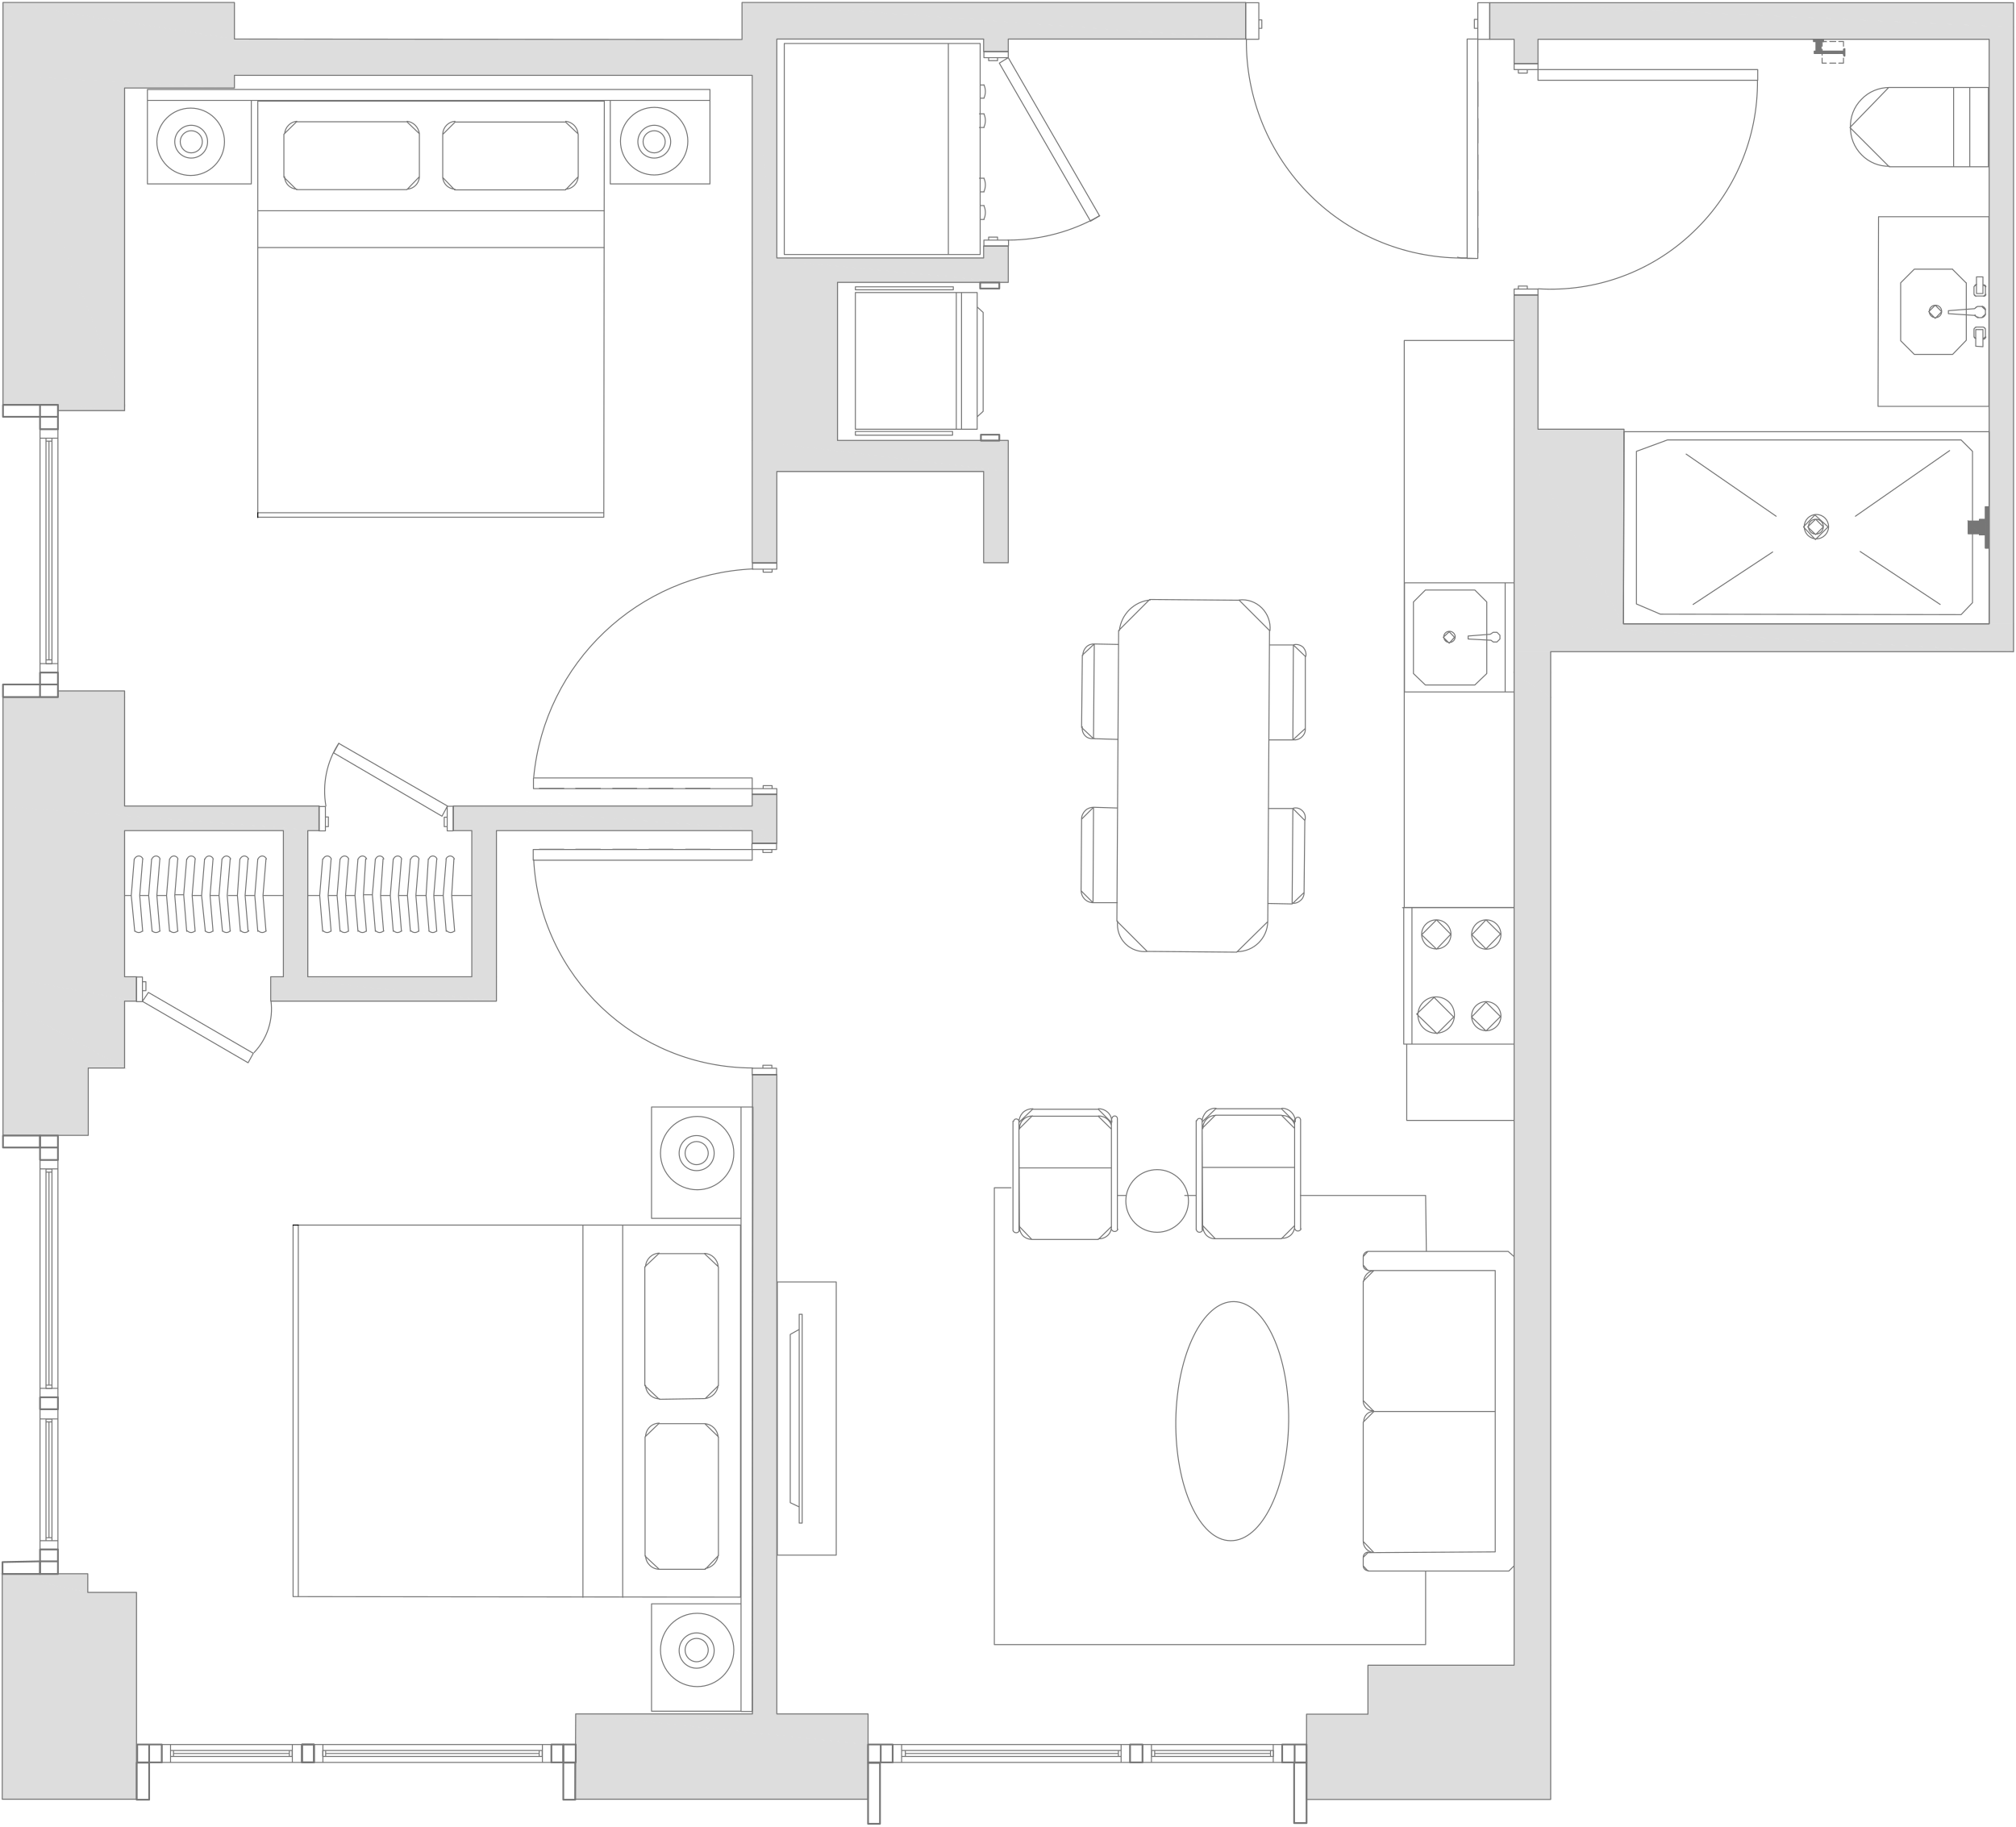 <svg width="811" height="735" viewBox="0 0 811 735" fill="none" xmlns="http://www.w3.org/2000/svg">
<path d="M594.503 33V42.9M594.503 47.7V57.5M594.503 62.3V72.2M594.503 77V86.8M594.503 91.8V101.7M525.603 710.1L526.303 709.1M525.603 717L526.803 715.8M526.803 712.2L528.503 710.6M6.303 633.5L6.503 633.3M218.203 709.1H221.803V701.9H218.203M218.203 709.1V701.9M218.203 709.1H129.903M218.203 701.9H129.903M129.903 709.1H126.303V701.9H129.903M129.903 709.1V701.9M68.603 709.1H65.003V701.9H68.603M68.603 709.1V701.9M68.603 709.1H117.603M68.603 701.9H117.603M117.603 709.1H121.403V701.9H117.603M117.603 709.1V701.9M216.903 704.3V706.7M131.003 704.3V706.7M216.903 705.5H131.003M69.803 704.3V706.7M116.403 704.3V706.7M69.803 705.5H116.403M218.103 704.3V706.7H129.803V704.3H218.103ZM68.603 704.3V706.7H117.503V704.3H68.603Z" stroke="#767676" stroke-width="0.4" stroke-linecap="round" stroke-linejoin="round"/>
<path d="M126.304 709.1H121.504V701.9H126.304V709.1ZM221.804 709.1H226.604V701.9H221.804V709.1Z" stroke="#767676" stroke-width="0.7" stroke-linecap="round" stroke-linejoin="round"/>
<path d="M599.303 1.1L810.003 11H599.303V1.1ZM810.003 1.1H599.303L810.003 10.9V1.1Z" fill="#DDDDDD"/>
<path d="M599.303 1.1L810.003 11H599.303V1.1ZM599.303 1.1H810.003V10.9L599.303 1.1Z" stroke="#DDDDDD" stroke-width="0.4" stroke-miterlimit="10" stroke-linecap="round"/>
<path d="M599.303 11L810.003 15.8H599.303V11ZM810.003 11H599.303L810.003 15.8V11Z" fill="#DDDDDD"/>
<path d="M599.303 11L810.003 15.8M599.303 11V15.8H810.003M599.303 11H810.003V15.8" stroke="#DDDDDD" stroke-width="0.4" stroke-miterlimit="10" stroke-linecap="round"/>
<path d="M298.604 1.1L501.104 15.8H298.604V1.1ZM501.104 1.1H298.604L501.104 15.7V1.1Z" fill="#DDDDDD"/>
<path d="M298.604 1.1L501.104 15.8H298.604V1.1ZM298.604 1.1H501.104V15.7L298.604 1.1Z" stroke="#DDDDDD" stroke-width="0.4" stroke-miterlimit="10" stroke-linecap="round"/>
<path d="M1.203 1.1L94.303 15.8H1.203V1.1ZM94.303 1.1H1.203L94.303 15.7V1.1Z" fill="#DDDDDD"/>
<path d="M1.203 1.1L94.303 15.8H1.203V1.1ZM1.203 1.1H94.303V15.7L1.203 1.1Z" stroke="#DDDDDD" stroke-width="0.4" stroke-miterlimit="10" stroke-linecap="round"/>
<path d="M298.604 15.801L312.503 16.001H298.604V15.801ZM312.503 15.801H298.604L312.503 16.001V15.801Z" fill="#DDDDDD"/>
<path d="M298.604 15.801L312.503 16.001M298.604 15.801V16.001H312.503M298.604 15.801H312.503V16.001" stroke="#DDDDDD" stroke-width="0.4" stroke-miterlimit="10" stroke-linecap="round"/>
<path d="M1.203 15.801L298.603 16.001H1.203V15.801ZM94.303 15.801H1.203L298.603 16.001L94.303 15.801Z" fill="#DDDDDD"/>
<path d="M1.203 15.801L298.603 16.001M1.203 15.801V16.001H298.603M1.203 15.801H94.303L298.603 16.001" stroke="#DDDDDD" stroke-width="0.4" stroke-miterlimit="10" stroke-linecap="round"/>
<path d="M395.803 15.801L405.603 20.801H395.803V15.801ZM405.603 15.801H395.803L405.603 20.801V15.801Z" fill="#DDDDDD"/>
<path d="M395.803 15.801L405.603 20.801M395.803 15.801V20.801H405.603M395.803 15.801H405.603V20.801" stroke="#DDDDDD" stroke-width="0.4" stroke-miterlimit="10" stroke-linecap="round"/>
<path d="M609.104 15.801L618.703 25.601H609.104V15.801ZM618.703 15.801H609.104L618.703 25.601V15.801Z" fill="#DDDDDD"/>
<path d="M609.104 15.801L618.703 25.601M609.104 15.801V25.601H618.703M609.104 15.801H618.703V25.601" stroke="#DDDDDD" stroke-width="0.4" stroke-miterlimit="10" stroke-linecap="round"/>
<path d="M1.203 16L312.503 30.4H1.203V16ZM312.503 16H1.203L312.503 30.4V16Z" fill="#DDDDDD"/>
<path d="M1.203 16L312.503 30.4M1.203 16V30.4H312.503M1.203 16H312.503V30.4" stroke="#DDDDDD" stroke-width="0.4" stroke-miterlimit="10" stroke-linecap="round"/>
<path d="M1.203 30.4L94.303 35.4H1.203V30.4ZM94.303 30.4H1.203L94.303 35.5V30.4Z" fill="#DDDDDD"/>
<path d="M1.203 30.4L94.303 35.4H1.203V30.4ZM1.203 30.4H94.303V35.5L1.203 30.4Z" stroke="#DDDDDD" stroke-width="0.4" stroke-miterlimit="10" stroke-linecap="round"/>
<path d="M395.803 99L405.603 103.8H395.803V99ZM405.603 99H395.803L405.603 103.8V99Z" fill="#DDDDDD"/>
<path d="M395.803 99L405.603 103.8M395.803 99V103.8H405.603M395.803 99H405.603V103.8" stroke="#DDDDDD" stroke-width="0.4" stroke-miterlimit="10" stroke-linecap="round"/>
<path d="M302.703 30.4L312.503 103.8H302.703V30.4ZM312.503 30.4H302.703L312.503 103.9V30.4Z" fill="#DDDDDD"/>
<path d="M302.703 30.4L312.503 103.8H302.703V30.4ZM302.703 30.4H312.503V103.9L302.703 30.4Z" stroke="#DDDDDD" stroke-width="0.4" stroke-miterlimit="10" stroke-linecap="round"/>
<path d="M302.703 103.801L405.603 113.701H302.703V103.801ZM405.603 103.801H302.703L405.603 113.601V103.801Z" fill="#DDDDDD"/>
<path d="M302.703 103.801L405.603 113.701H302.703V103.801ZM302.703 103.801H405.603V113.601L302.703 103.801Z" stroke="#DDDDDD" stroke-width="0.4" stroke-miterlimit="10" stroke-linecap="round"/>
<path d="M1.203 35.4L50.203 162.9H1.203V35.4ZM50.203 35.4H1.203L50.203 162.8V35.4Z" fill="#DDDDDD"/>
<path d="M1.203 35.4L50.203 162.9H1.203V35.4ZM1.203 35.4H50.203V162.8L1.203 35.4Z" stroke="#DDDDDD" stroke-width="0.4" stroke-miterlimit="10" stroke-linecap="round"/>
<path d="M50.203 165.3H23.303V162.9L50.203 165.3Z" fill="#DDDDDD" stroke="#DDDDDD" stroke-width="0.4" stroke-miterlimit="10" stroke-linecap="round"/>
<path d="M23.303 162.9H50.203V165.3L23.303 162.9Z" fill="#DDDDDD" stroke="#DDDDDD" stroke-width="0.4" stroke-miterlimit="10" stroke-linecap="round"/>
<path d="M609.104 118.699L618.703 172.699H609.104V118.699ZM618.703 118.699H609.104L618.703 172.699V118.699Z" fill="#DDDDDD"/>
<path d="M609.104 118.699L618.703 172.699M609.104 118.699V172.699H618.703M609.104 118.699H618.703V172.699" stroke="#DDDDDD" stroke-width="0.4" stroke-miterlimit="10" stroke-linecap="round"/>
<path d="M302.703 113.699L337.003 177.299H302.703V113.699ZM337.003 113.699H302.703L337.003 177.299V113.699Z" fill="#DDDDDD"/>
<path d="M302.703 113.699L337.003 177.299M302.703 113.699V177.299H337.003M302.703 113.699H337.003V177.299" stroke="#DDDDDD" stroke-width="0.4" stroke-miterlimit="10" stroke-linecap="round"/>
<path d="M302.703 177.301L405.603 189.801H302.703V177.301ZM405.603 177.301H302.703L405.603 189.701V177.301Z" fill="#DDDDDD"/>
<path d="M302.703 177.301L405.603 189.801H302.703V177.301ZM302.703 177.301H405.603V189.701L302.703 177.301Z" stroke="#DDDDDD" stroke-width="0.4" stroke-miterlimit="10" stroke-linecap="round"/>
<path d="M395.803 189.801L405.603 226.501H395.803V189.801ZM405.603 189.801H395.803L405.603 226.501V189.801Z" fill="#DDDDDD"/>
<path d="M395.803 189.801L405.603 226.501M395.803 189.801V226.501H405.603M395.803 189.801H405.603V226.501" stroke="#DDDDDD" stroke-width="0.4" stroke-miterlimit="10" stroke-linecap="round"/>
<path d="M302.703 189.801L312.503 226.501H302.703V189.801ZM312.503 189.801H302.703L312.503 226.501V189.801Z" fill="#DDDDDD"/>
<path d="M302.703 189.801L312.503 226.501M302.703 189.801V226.501H312.503M302.703 189.801H312.503V226.501" stroke="#DDDDDD" stroke-width="0.4" stroke-miterlimit="10" stroke-linecap="round"/>
<path d="M800.203 15.801L810.003 251.001H800.203V15.801ZM810.003 15.801H800.203L810.003 251.001V15.801Z" fill="#DDDDDD"/>
<path d="M800.203 15.801L810.003 251.001M800.203 15.801V251.001H810.003M800.203 15.801H810.003V251.001" stroke="#DDDDDD" stroke-width="0.4" stroke-miterlimit="10" stroke-linecap="round"/>
<path d="M653.303 172.699H609.104L653.104 250.999L653.303 172.699ZM609.104 172.699L653.004 250.899H609.104V172.699Z" fill="#DDDDDD"/>
<path d="M609.104 172.699H653.303L653.104 250.999L609.104 172.699ZM609.104 172.699L653.004 250.899H609.104V172.699Z" stroke="#DDDDDD" stroke-width="0.4" stroke-miterlimit="10" stroke-linecap="round"/>
<path d="M609.104 251L810.004 262.2H609.104V251ZM810.004 251H609.104L810.004 262.3V251Z" fill="#DDDDDD"/>
<path d="M609.104 251L810.004 262.2H609.104V251ZM609.104 251H810.004V262.3L609.104 251Z" stroke="#DDDDDD" stroke-width="0.4" stroke-miterlimit="10" stroke-linecap="round"/>
<path d="M609.104 262.199L623.803 270.599H609.104V262.199ZM623.803 262.199H609.104L623.803 270.599V262.199Z" fill="#DDDDDD"/>
<path d="M609.104 262.199L623.803 270.599M609.104 262.199V270.599H623.803M609.104 262.199H623.803V270.599" stroke="#DDDDDD" stroke-width="0.4" stroke-miterlimit="10" stroke-linecap="round"/>
<path d="M609.104 270.6L623.803 280.5H609.104V270.6ZM623.803 270.6H609.104L623.803 280.4V270.6Z" fill="#DDDDDD"/>
<path d="M609.104 270.6L623.803 280.5H609.104V270.6ZM609.104 270.6H623.803V280.4L609.104 270.6Z" stroke="#DDDDDD" stroke-width="0.4" stroke-miterlimit="10" stroke-linecap="round"/>
<path d="M23.303 278.1L50.203 280.5H23.303V278.1ZM50.203 278.1H23.303L50.203 280.5V278.1Z" fill="#DDDDDD"/>
<path d="M23.303 278.1L50.203 280.5M23.303 278.1V280.5H50.203M23.303 278.1H50.203V280.5" stroke="#DDDDDD" stroke-width="0.4" stroke-miterlimit="10" stroke-linecap="round"/>
<path d="M302.703 319.6L312.503 324.4H302.703V319.6ZM312.503 319.6H302.703L312.503 324.4V319.6Z" fill="#DDDDDD"/>
<path d="M302.703 319.6L312.503 324.4M302.703 319.6V324.4H312.503M302.703 319.6H312.503V324.4" stroke="#DDDDDD" stroke-width="0.4" stroke-miterlimit="10" stroke-linecap="round"/>
<path d="M1.203 280.5L50.203 324.4H1.203V280.5ZM50.203 280.5H1.203L50.203 324.4V280.5Z" fill="#DDDDDD"/>
<path d="M1.203 280.5L50.203 324.4M1.203 280.5V324.4H50.203M1.203 280.5H50.203V324.4" stroke="#DDDDDD" stroke-width="0.4" stroke-miterlimit="10" stroke-linecap="round"/>
<path d="M182.402 324.4L312.502 334.2H182.402V324.4ZM312.502 324.4H182.402L312.502 334.3V324.4Z" fill="#DDDDDD"/>
<path d="M182.402 324.4L312.502 334.2H182.402V324.4ZM182.402 324.4H312.502V334.3L182.402 324.4Z" stroke="#DDDDDD" stroke-width="0.4" stroke-miterlimit="10" stroke-linecap="round"/>
<path d="M1.203 324.4L128.403 334.2H1.203V324.4ZM128.403 324.4H1.203L128.403 334.3V324.4Z" fill="#DDDDDD"/>
<path d="M1.203 324.4L128.403 334.2H1.203V324.4ZM1.203 324.4H128.403V334.3L1.203 324.4Z" stroke="#DDDDDD" stroke-width="0.4" stroke-miterlimit="10" stroke-linecap="round"/>
<path d="M302.703 334.199L312.503 339.299H302.703V334.199ZM312.503 334.199H302.703L312.503 339.199V334.199Z" fill="#DDDDDD"/>
<path d="M302.703 334.199L312.503 339.299H302.703V334.199ZM302.703 334.199H312.503V339.199L302.703 334.199Z" stroke="#DDDDDD" stroke-width="0.4" stroke-miterlimit="10" stroke-linecap="round"/>
<path d="M189.902 334.199L199.702 392.999H189.902V334.199ZM199.702 334.199H189.902L199.702 392.999V334.199Z" fill="#DDDDDD"/>
<path d="M189.902 334.199L199.702 392.999M189.902 334.199V392.999H199.702M189.902 334.199H199.702V392.999" stroke="#DDDDDD" stroke-width="0.4" stroke-miterlimit="10" stroke-linecap="round"/>
<path d="M114.004 334.199L123.904 392.999H114.004V334.199ZM123.904 334.199H114.004L123.904 392.999V334.199Z" fill="#DDDDDD"/>
<path d="M114.004 334.199L123.904 392.999M114.004 334.199V392.999H123.904M114.004 334.199H123.904V392.999" stroke="#DDDDDD" stroke-width="0.4" stroke-miterlimit="10" stroke-linecap="round"/>
<path d="M1.203 334.199L50.203 392.999H1.203V334.199ZM50.203 334.199H1.203L50.203 392.999V334.199Z" fill="#DDDDDD"/>
<path d="M1.203 334.199L50.203 392.999M1.203 334.199V392.999H50.203M1.203 334.199H50.203V392.999" stroke="#DDDDDD" stroke-width="0.4" stroke-miterlimit="10" stroke-linecap="round"/>
<path d="M109.004 393L199.704 402.9H109.004V393ZM199.704 393H109.004L199.704 402.8V393Z" fill="#DDDDDD"/>
<path d="M109.004 393L199.704 402.9H109.004V393ZM109.004 393H199.704V402.8L109.004 393Z" stroke="#DDDDDD" stroke-width="0.4" stroke-miterlimit="10" stroke-linecap="round"/>
<path d="M1.203 393L55.003 402.9H1.203V393ZM55.003 393H1.203L55.003 402.8V393Z" fill="#DDDDDD"/>
<path d="M1.203 393L55.003 402.9H1.203V393ZM1.203 393H55.003V402.8L1.203 393Z" stroke="#DDDDDD" stroke-width="0.4" stroke-miterlimit="10" stroke-linecap="round"/>
<path d="M1.203 402.9L50.203 429.8H1.203V402.9ZM50.203 402.9H1.203L50.203 429.7V402.9Z" fill="#DDDDDD"/>
<path d="M1.203 402.9L50.203 429.8H1.203V402.9ZM1.203 402.9H50.203V429.7L1.203 402.9Z" stroke="#DDDDDD" stroke-width="0.4" stroke-miterlimit="10" stroke-linecap="round"/>
<path d="M1.203 429.801L35.503 456.901H1.203V429.801ZM35.503 429.801H1.203L35.503 456.901V429.801Z" fill="#DDDDDD"/>
<path d="M1.203 429.801L35.503 456.901M1.203 429.801V456.901H35.503M1.203 429.801H35.503V456.901" stroke="#DDDDDD" stroke-width="0.4" stroke-miterlimit="10" stroke-linecap="round"/>
<path d="M1.004 633.301L35.304 640.701H1.004V633.301ZM35.304 633.301H1.004L35.304 640.801V633.301Z" fill="#DDDDDD"/>
<path d="M1.004 633.301L35.304 640.701H1.004V633.301ZM1.004 633.301H35.304V640.801L1.004 633.301Z" stroke="#DDDDDD" stroke-width="0.4" stroke-miterlimit="10" stroke-linecap="round"/>
<path d="M609.104 280.5L623.803 670H609.104V280.5ZM623.803 280.5H609.104L623.803 670V280.5Z" fill="#DDDDDD"/>
<path d="M609.104 280.5L623.803 670M609.104 280.5V670H623.803M609.104 280.5H623.803V670" stroke="#DDDDDD" stroke-width="0.4" stroke-miterlimit="10" stroke-linecap="round"/>
<path d="M550.303 670L623.803 689.7H550.303V670ZM623.803 670H550.303L623.803 689.7V670Z" fill="#DDDDDD"/>
<path d="M550.303 670L623.803 689.7M550.303 670V689.7H623.803M550.303 670H623.803V689.7" stroke="#DDDDDD" stroke-width="0.4" stroke-miterlimit="10" stroke-linecap="round"/>
<path d="M302.703 432.4L312.503 689.7H302.703V432.4ZM312.503 432.4H302.703L312.503 689.7V432.4Z" fill="#DDDDDD"/>
<path d="M302.703 432.4L312.503 689.7M302.703 432.4V689.7H312.503M302.703 432.4H312.503V689.7" stroke="#DDDDDD" stroke-width="0.4" stroke-miterlimit="10" stroke-linecap="round"/>
<path d="M231.604 689.699L349.203 701.899H231.604V689.699ZM349.203 689.699H231.604L349.203 701.999V689.699Z" fill="#DDDDDD"/>
<path d="M231.604 689.699L349.203 701.899H231.604V689.699ZM231.604 689.699H349.203V701.999L231.604 689.699Z" stroke="#DDDDDD" stroke-width="0.4" stroke-miterlimit="10" stroke-linecap="round"/>
<path d="M231.604 701.9L349.203 709.1H231.604V701.9ZM349.203 701.9H231.604L349.203 709.1V701.9Z" fill="#DDDDDD"/>
<path d="M231.604 701.9L349.203 709.1M231.604 701.9V709.1H349.203M231.604 701.9H349.203V709.1" stroke="#DDDDDD" stroke-width="0.4" stroke-miterlimit="10" stroke-linecap="round"/>
<path d="M525.604 689.699L623.803 723.999H525.604V689.699ZM623.803 689.699H525.604L623.803 723.999V689.699Z" fill="#DDDDDD"/>
<path d="M525.604 689.699L623.803 723.999M525.604 689.699V723.999H623.803M525.604 689.699H623.803V723.999" stroke="#DDDDDD" stroke-width="0.4" stroke-miterlimit="10" stroke-linecap="round"/>
<path d="M231.602 709.1L349.202 724H231.402L231.602 709.1ZM349.202 709.1H231.602L349.202 724V709.1Z" fill="#DDDDDD"/>
<path d="M231.602 709.1L349.202 724M231.602 709.1L231.402 724H349.202M231.602 709.1H349.202V724" stroke="#DDDDDD" stroke-width="0.4" stroke-miterlimit="10" stroke-linecap="round"/>
<path d="M1.004 640.699L55.004 723.999H1.004V640.699ZM55.004 640.699H1.004L55.004 723.999V640.699Z" fill="#DDDDDD"/>
<path d="M1.004 640.699L55.004 723.999M1.004 640.699V723.999H55.004M1.004 640.699H55.004V723.999" stroke="#DDDDDD" stroke-width="0.4" stroke-miterlimit="10" stroke-linecap="round"/>
<path d="M60.003 709.1H55.203V701.9H60.003M60.003 709.1V701.9M60.003 709.1H65.103V701.9H60.003M226.603 709.1H231.603V701.9H226.603V709.1ZM121.503 709.1H126.303V701.9H121.503V709.1Z" stroke="#767676" stroke-width="0.7" stroke-linecap="round" stroke-linejoin="round"/>
<path d="M362.703 709.1H359.104V701.9H362.703M362.703 709.1V701.9M362.703 709.1H451.003M362.703 701.9H451.003M451.003 709.1H454.604V701.9H451.003M451.003 709.1V701.9M512.203 709.1H515.803V701.9H512.203M512.203 709.1V701.9M512.203 709.1H463.203M512.203 701.9H463.203M463.203 709.1H459.604V701.9H463.203M463.203 709.1V701.9M364.203 704.3V706.7M449.904 704.3V706.7M364.203 705.5H449.904M511.104 704.3V706.7M464.503 704.3V706.7M511.104 705.5H464.503M362.703 704.3V706.7H451.003V704.3H362.703ZM512.303 704.3V706.7H463.303V704.3H512.303Z" stroke="#767676" stroke-width="0.4" stroke-linecap="round" stroke-linejoin="round"/>
<path d="M354.303 709.1H359.103V701.9H354.303M354.303 709.1V701.9M354.303 709.1H349.203V701.9H354.303M520.803 709.1H525.603V701.9H520.803M520.803 709.1V701.9M520.803 709.1H515.803V701.9H520.803M454.603 709.1H459.603V701.9H454.603V709.1Z" stroke="#767676" stroke-width="0.7" stroke-linecap="round" stroke-linejoin="round"/>
<path d="M16.104 176.299V172.699H23.303V176.299M16.104 176.299H23.303M16.104 176.299V266.999M23.303 176.299V266.999M16.104 266.999V270.599H23.303V266.999M16.104 266.999H23.303M20.904 177.499H18.503M20.904 265.499H18.503M19.703 177.499V265.499M20.904 176.299H18.503V267.099H20.904V176.299Z" stroke="#767676" stroke-width="0.4" stroke-linecap="round" stroke-linejoin="round"/>
<path d="M16.103 275.4V280.5M16.103 275.4H23.303M16.103 275.4H1.203V280.5H16.103M16.103 275.4V270.6H23.303V275.4M16.103 280.5H23.303V275.4M16.103 167.7H1.203V162.9H16.103M16.103 167.7V162.9M16.103 167.7H23.303M16.103 167.7V172.7H23.303V167.7M16.103 162.9H23.303V167.7" stroke="#767676" stroke-width="0.7" stroke-linecap="round" stroke-linejoin="round"/>
<path d="M16.104 470.299V466.699H23.303V470.299M16.104 470.299H23.303M16.104 470.299V558.599M23.303 470.299V558.599M16.104 558.599V562.199H23.303V558.599M16.104 558.599H23.303M16.104 619.899V623.499H23.303V619.899M16.104 619.899H23.303M16.104 619.899V570.899M23.303 619.899V570.899M16.104 570.899V567.099H23.303V570.899M16.104 570.899H23.303M20.904 471.599H18.503M20.904 557.299H18.503M19.703 471.599V557.299M20.904 618.699H18.503M20.904 572.099H18.503M19.703 618.699V572.099M20.904 470.399H18.503V558.699H20.904V470.399ZM20.904 619.899H18.503V570.999H20.904V619.899Z" stroke="#767676" stroke-width="0.4" stroke-linecap="round" stroke-linejoin="round"/>
<path d="M16.104 461.7V466.7H23.303V461.7M16.104 461.7H23.303M16.104 461.7V456.9H23.303V461.7M16.104 628.2V633.3H23.303V628.2M16.104 628.2H23.303M16.104 628.2V623.4H23.303V628.2M16.104 562.2V567H23.303V562.2H16.104Z" stroke="#767676" stroke-width="0.7" stroke-linecap="round" stroke-linejoin="round"/>
<path d="M405.603 23.201V20.801H395.803V23.201H405.603ZM405.603 23.201L402.003 25.401L438.703 89.001L442.303 86.801L405.603 23.201ZM618.703 28.001V25.601H609.103V28.001H618.703ZM618.703 28.001V32.301H707.103V28.001H618.703ZM395.803 96.601V99.001H405.703V96.601H395.803ZM397.703 23.201V24.401H401.303V23.201H397.703ZM397.703 96.601V95.401H401.303V96.601H397.703ZM609.103 116.301V118.701H618.703V116.301H609.103ZM610.803 28.001V29.401H614.403V28.001H610.803ZM610.803 116.301V115.101H614.403V116.301H610.803Z" stroke="#767676" stroke-width="0.4" stroke-linecap="round" stroke-linejoin="round"/>
<path d="M729.602 15.801L733.502 16.701H729.602V15.801ZM733.502 15.801H729.602L733.502 16.801V15.801Z" fill="#767676"/>
<path d="M729.602 15.801L733.502 16.701H729.602V15.801ZM729.602 15.801H733.502V16.801L729.602 15.801Z" stroke="#767676" stroke-width="0.4" stroke-miterlimit="10" stroke-linecap="round"/>
<path d="M730.602 16.699L732.502 19.799H730.602V16.699ZM732.502 16.699H730.602L732.502 19.899V16.699ZM730.602 19.799L732.502 20.699H730.602V19.799ZM732.502 19.799H730.602L732.502 20.799V19.799Z" fill="#767676"/>
<path d="M730.602 16.699L732.502 19.799M730.602 16.699V19.799M730.602 16.699H732.502V19.899L730.602 16.699ZM732.502 19.799H730.602M732.502 19.799V20.799L730.602 19.799M730.602 19.799L732.502 20.699H730.602V19.799Z" stroke="#767676" stroke-width="0.4" stroke-miterlimit="10" stroke-linecap="round"/>
<path d="M729.902 20.6L741.902 21.5H729.902V20.6ZM741.902 20.6H729.902L741.902 21.6V20.6Z" fill="#767676"/>
<path d="M729.902 20.6L741.902 21.5H729.902V20.6ZM729.902 20.6H741.902V21.6L729.902 20.6Z" stroke="#767676" stroke-width="0.4" stroke-miterlimit="10" stroke-linecap="round"/>
<path d="M741.902 19.6L742.102 22.5H741.902V19.6ZM742.102 19.6H741.902L742.102 22.5V19.6Z" fill="#767676"/>
<path d="M741.902 19.6L742.102 22.5M741.902 19.6V22.5H742.102M741.902 19.6H742.102V22.5" stroke="#767676" stroke-width="0.4" stroke-miterlimit="10" stroke-linecap="round"/>
<path d="M741.602 23.401V25.401H739.702M738.502 25.401H736.102M734.702 25.401H733.002V23.401M733.002 22.201V19.801M733.002 18.601V16.701H734.702M736.102 16.701H738.502M739.702 16.701H741.602V18.601M741.602 19.801V22.201M732.202 21.401V16.801M731.002 21.401V16.801M302.602 317.301V319.701H312.502V317.301H302.602ZM302.602 317.301V313.001H214.602V317.301H302.602ZM729.602 15.801H733.502V16.701H729.602V15.801ZM732.502 19.901V16.801H730.602V20.901H732.502V19.901ZM741.902 20.601H729.902V21.501H741.902V20.601ZM742.102 22.601V19.701H741.902V22.601H742.102ZM312.502 229.001V226.601H302.702V229.001H312.502ZM310.602 317.301V316.101H307.002V317.301H310.602ZM310.602 229.001V230.201H307.002V229.001H310.602ZM57.302 393.101H54.902V403.001H57.302V393.101ZM57.302 395.001H58.702V398.601H57.302V395.001ZM57.302 402.901L59.702 399.301L101.902 423.801L99.802 427.601L57.302 402.901ZM179.902 334.301H182.302V324.401H179.902V334.301ZM130.902 334.301H128.302V324.501H130.902V334.301ZM179.902 332.601H178.702V328.801H179.902V332.601ZM130.902 332.601H132.102V328.701H130.902V332.601ZM312.402 341.801V339.401H302.502V341.801H312.402ZM312.402 429.801V432.501H302.602V429.801H312.402ZM310.502 341.801V343.001H306.902V341.801H310.502ZM310.502 429.801V428.601H306.902V429.801H310.502ZM302.602 341.801V346.101H214.502V341.801H302.602Z" stroke="#767676" stroke-width="0.4" stroke-linecap="round" stroke-linejoin="round"/>
<path d="M394.603 177.299H402.003V174.899H394.603V177.299ZM394.303 113.699H402.003V116.099H394.303V113.699Z" stroke="#767676" stroke-width="0.7" stroke-linecap="round" stroke-linejoin="round"/>
<path d="M285.604 341.7H275.804M270.704 341.7H261.104M256.104 341.7H246.504M241.504 341.7H231.604M226.804 341.7H217.004M217.004 317.2H226.804M231.604 317.2H241.504M246.504 317.2H256.104M261.104 317.2H270.704M275.804 317.2H285.604M586.304 103.5L587.804 103.8L594.504 104M594.504 104H590.204V15.7H594.504V104ZM594.504 1.1H599.304V15.8H594.504V1.1ZM594.504 7.8H593.104V11.4H594.504V7.8Z" stroke="#767676" stroke-width="0.4" stroke-linecap="round" stroke-linejoin="round"/>
<path d="M1.004 628.5V633.3H16.104V628.2L1.004 628.5ZM1.204 461.7V456.9H16.104V461.7H1.204ZM226.604 724.1H231.404V709.2H226.604V724.1ZM60.004 724.1H55.004V709.2H60.004V724.1ZM520.604 733.5H525.604V709.2H520.604V733.5ZM354.004 733.8H349.204V709.3H354.004V733.8Z" stroke="#767676" stroke-width="0.7" stroke-linecap="round" stroke-linejoin="round"/>
<path d="M785.502 108.3H770.102L764.602 113.8V137.1L770.102 142.6H785.502L791.002 136.9V113.8M797.902 119.1H794.802L794.102 118.4M794.102 118.4V115.3L795.102 114.5M794.102 118.4C794.202 118.8 794.502 119.1 794.902 119.2M797.702 114.5L798.702 115.3V118.4M794.102 135.5V132.3L794.802 131.6H797.902L798.702 132.3V135.5L797.702 136.4M794.102 135.5L794.802 136.2M794.102 135.5C794.202 135.9 794.502 136.2 794.902 136.2M785.502 108.4L791.002 113.9M798.902 115.4C798.902 115 798.502 114.6 798.002 114.6M798.102 119.2C798.502 119.2 798.902 118.8 798.902 118.4M797.902 119.2L798.702 118.5M795.202 114.4C794.702 114.4 794.402 114.8 794.302 115.2M798.602 132.3C798.602 132 798.302 131.8 798.002 131.7M798.002 136.5C798.402 136.4 798.802 136 798.902 135.6M794.902 131.7C794.502 131.8 794.202 132.1 794.102 132.5M795.802 123.3C795.302 123.3 794.802 123.6 794.502 124.1M798.802 124.6C798.602 123.9 798.002 123.4 797.402 123.2M797.302 127.8C798.102 127.6 798.602 127 798.802 126.3M794.502 126.7C794.702 127.2 795.202 127.6 795.802 127.6M785.902 67.1H760.002L744.202 51.3L759.802 35.2H799.902V67.1H792.402M785.902 67.1H792.402M785.902 67.1V35.2M792.402 67.1V35.2M760.102 35.2C755.802 35.2 751.702 36.9 748.802 40C745.802 43 744.202 47.2 744.402 51.5M744.402 51C744.302 55.2 745.902 59.3 748.902 62.3C751.802 65.3 755.902 67 760.102 66.9M618.802 116.2C641.802 117.6 664.402 109.4 681.102 93.4C697.902 77.5 707.202 55.4 707.002 32.3M395.802 39.5C396.602 37.8 396.602 35.8 395.802 34.1M394.002 45.8H395.902M394.002 51.3H395.902M395.802 51.2C396.602 49.5 396.602 47.5 395.802 45.8M394.002 71.7H395.902M394.302 77.2H395.902M394.302 82.7H395.902M394.302 88.3H395.902M395.802 88.2C396.602 86.5 396.602 84.5 395.802 82.8M381.502 102.4V17.5M395.802 77.1C396.602 75.4 396.602 73.4 395.802 71.7M395.902 34.2H394.302M395.902 39.5H394.302M405.502 96.6C418.502 96.6 431.202 93.2 442.402 86.8M383.202 173.6H344.102V175.1H383.202V173.7M386.802 172.7V117.8M384.702 117.8V172.7M393.102 123.5L395.502 125.7V165.5L393.102 167.7M564.202 365.2H569.502M572.102 365.2H577.102M579.802 365.2H585.102M587.502 365.2H592.702M609.102 420.1H565.902V450.8H609.102V448V420.1ZM609.102 420.1V365.1H564.702V420.1H609.102ZM321.502 606.3L317.902 604.6V536.9L321.302 535M568.002 365.1V420M573.502 632.2V661.7H400.002V477.9H406.702M449.702 481H453.102M476.602 481H481.102M523.102 481H573.502L573.802 503.5M447.102 454.3L441.802 449.1H415.102L409.902 454.3L410.102 493.5L415.102 498.7H441.802L447.102 493.5V454.3ZM447.102 454.3V451.6L441.802 446.3H415.402L409.902 451.6C409.902 450.1 410.502 448.7 411.502 447.6C412.602 446.6 414.002 446.1 415.502 446.1M407.502 451.1V495.1C407.702 495.6 408.202 496 408.802 496C409.402 496 409.902 495.6 410.102 495.1M409.902 495.1V451.1C409.802 450.6 409.402 450.2 408.802 450.2C408.302 450.2 407.802 450.6 407.802 451.1M415.402 449C414.002 449 412.602 449.5 411.602 450.5C410.602 451.5 410.102 452.9 410.102 454.3M447.302 451.5C447.302 450.1 446.802 448.7 445.802 447.7C444.802 446.7 443.402 446.1 441.902 446.1M449.502 494.6V449.9C449.402 449.4 449.002 449 448.402 449C447.902 449 447.402 449.4 447.402 449.9M447.102 494.6C447.302 495.1 447.802 495.5 448.402 495.5C449.002 495.5 449.502 495.1 449.702 494.6M447.102 449.9V494.1M447.102 452.8C446.402 450.5 444.302 449 441.902 449M410.202 493.3C410.002 494.7 410.502 496.1 411.502 497.2C412.502 498.2 413.902 498.7 415.402 498.7M441.902 498.4C443.302 498.5 444.602 498 445.702 497C446.702 496 447.202 494.6 447.102 493.2M520.802 454L515.502 448.7H488.902L483.602 454L483.802 493.1L488.902 498.4H515.502L520.802 493.1V454ZM520.802 454V451.4L515.502 446.1H489.102L483.602 451.4M481.202 450.9V494.8M483.602 494.8V450.9C483.502 450.4 483.102 450 482.502 450C482.002 450 481.502 450.4 481.502 450.9M481.302 494.8C481.402 495.4 481.902 495.8 482.502 495.8C483.102 495.8 483.702 495.4 483.802 494.8M489.202 445.9C487.702 445.8 486.302 446.4 485.202 447.4C484.202 448.5 483.602 449.9 483.602 451.3M489.102 448.8C487.702 448.7 486.402 449.3 485.402 450.3C484.402 451.3 483.802 452.7 483.902 454.1M521.102 451.3C521.102 449.9 520.502 448.5 519.502 447.5C518.502 446.5 517.102 445.9 515.702 445.9M523.202 450.4V494.4M520.902 494.4C521.002 494.9 521.502 495.3 522.102 495.3C522.702 495.3 523.302 494.9 523.402 494.4M520.802 450.4V493.9M520.802 452.5C520.102 450.3 518.002 448.7 515.602 448.8M483.902 493.1C483.802 494.5 484.302 495.9 485.302 497C486.302 498 487.702 498.5 489.102 498.4M515.602 498.2C517.002 498.3 518.402 497.8 519.402 496.8C520.402 495.8 520.902 494.4 520.802 493M550.302 503.5H606.702L609.102 505.6V630L607.002 632.1H550.302L548.402 630M550.302 503.5L548.402 505.6M550.302 503.5C549.302 503.6 548.402 504.5 548.402 505.6M548.402 630V626.6M548.402 630C548.402 630.5 548.602 631.1 549.002 631.4C549.402 631.8 549.902 632 550.402 631.9M548.402 626.6L550.302 624.7L601.502 624.4V511.2H550.302L548.402 509V505.6M548.402 626.6C548.402 626 548.602 625.5 549.002 625.1C549.402 624.7 549.902 624.5 550.502 624.5M552.702 511.2L548.402 515.5V563.5L552.702 567.9M552.702 567.9H601.202M552.702 567.9L548.402 572.2V620.2M548.402 620.2L552.702 624.7M548.402 620.2C548.402 622.6 550.402 624.6 552.802 624.7M552.902 511.2C550.602 511.3 548.702 513.2 548.602 515.5M548.402 509.1C548.402 509.6 548.602 510.1 548.902 510.4C549.302 510.8 549.802 511 550.302 511M548.402 563.4C548.302 564.6 548.802 565.7 549.602 566.5C550.402 567.3 551.502 567.7 552.602 567.6M552.802 567.9C551.702 567.8 550.602 568.2 549.802 569C549.002 569.8 548.602 570.9 548.602 572M523.202 450.5C523.102 449.9 522.702 449.5 522.102 449.5C521.602 449.5 521.102 449.9 521.102 450.5M409.902 469.9H447.102M483.602 469.7H520.802M605.502 234.5V278.4M102.202 423.5C107.502 418 110.002 410.3 109.002 402.7M136.302 299C131.402 306.5 129.602 315.5 131.102 324.3M50.202 360.3H52.802M52.802 360.3L54.202 374.7M52.802 360.3L54.002 345.6M56.402 360.3H59.802M59.802 360.3L61.202 374.7M59.802 360.3L61.002 345.6M63.402 360.3H67.002M67.002 360.3L68.202 374.7M67.002 360.3L68.202 345.6M70.602 360H73.902M73.902 360L75.102 374.7M73.902 360L75.102 345.6M81.102 360.3H77.502M81.102 360.3L82.602 374.7M81.102 360.3L82.302 345.6M84.702 360.3H88.102M88.102 360.3L89.502 374.7M88.102 360.3L89.302 345.6M95.502 360.3H91.902M95.502 360.3L96.702 374.7M95.502 360.3L96.502 345.6M102.502 360.3H98.902M102.502 360.3L103.702 374.7M102.502 360.3L103.702 345.6M114.002 360.3H105.802M105.802 360.3L107.002 374.7M105.802 360.3L107.002 345.6M99.802 374.7L98.602 360.3L99.802 345.6M92.602 374.7L91.402 360.3L92.602 345.6M85.702 374.7L84.502 360.3L85.702 345.6M78.502 374.7L77.302 360.3L78.502 345.6M71.502 374.7L70.302 360.3L71.502 345.6M64.302 374.7L63.102 360.3L64.302 345.6M57.402 374.7L56.202 360.3L57.402 345.6M57.502 345.6C57.202 344.9 56.602 344.4 55.802 344.4C55.102 344.4 54.402 344.9 54.102 345.6M64.402 345.6C64.202 344.9 63.502 344.4 62.802 344.4C62.002 344.4 61.402 344.9 61.102 345.6M71.602 345.6C71.402 344.9 70.702 344.4 70.002 344.4C69.202 344.4 68.602 344.9 68.302 345.6M78.602 345.6C78.302 344.9 77.702 344.4 76.902 344.4C76.202 344.4 75.502 344.9 75.302 345.6M85.802 345.6C85.502 344.9 84.902 344.4 84.102 344.4C83.402 344.4 82.702 344.9 82.502 345.6M92.802 345.6C92.502 344.9 91.802 344.4 91.102 344.4C90.402 344.4 89.702 344.9 89.402 345.6M100.002 345.6C99.702 344.9 99.002 344.4 98.302 344.4C97.602 344.4 96.902 344.9 96.602 345.6M107.202 345.6C106.902 344.9 106.202 344.4 105.502 344.4C104.802 344.4 104.102 344.9 103.802 345.6M54.202 374.5C54.602 374.9 55.202 375.2 55.802 375.2C56.402 375.2 57.002 374.9 57.402 374.5M61.102 374.5C61.602 374.9 62.102 375.2 62.702 375.2C63.302 375.2 63.902 374.9 64.402 374.5M68.302 374.5C68.802 374.9 69.302 375.2 69.902 375.2C70.502 375.2 71.102 374.9 71.602 374.5M75.302 374.5C75.702 374.9 76.302 375.2 76.902 375.2C77.502 375.2 78.102 374.9 78.502 374.5M82.502 374.5C82.902 374.9 83.502 375.2 84.102 375.2C84.702 375.2 85.302 374.9 85.702 374.5M89.502 374.5C89.902 374.9 90.502 375.2 91.102 375.2C91.702 375.2 92.202 374.9 92.702 374.5M96.902 374.5C97.302 374.9 97.902 375.2 98.502 375.2C99.102 375.2 99.702 374.9 100.102 374.5M103.902 374.5C104.302 374.9 104.902 375.2 105.502 375.2C106.102 375.2 106.602 374.9 107.102 374.5M123.802 360.3H128.602M128.602 360.3L129.802 374.7M128.602 360.3L129.802 345.6M132.202 360.3H135.602M135.602 360.3L136.802 374.7M135.602 360.3L136.802 345.6M139.202 360.3H142.802M142.802 360.3L144.002 374.7M142.802 360.3L144.002 345.6M146.402 360H149.802M149.802 360L151.002 374.7M149.802 360L151.002 345.6M157.002 360.3H153.402M157.002 360.3L158.202 374.7M157.002 360.3L158.202 345.6M160.302 360.3H163.902M160.302 360.3L161.502 374.7M160.302 360.3L161.502 345.6M163.902 360.3L165.102 374.7M163.902 360.3L165.102 345.6M171.402 360.3H167.502M171.402 360.3L172.602 374.7M171.402 360.3L172.302 345.6M178.302 360.3H174.702M178.302 360.3L179.502 374.7M178.302 360.3L179.502 345.6M189.802 360.3H181.702M181.702 360.3L182.902 374.7M181.702 360.3L182.602 345.6M175.702 374.7L174.502 360.3L175.702 345.6M168.502 374.7L167.302 360.3L168.502 345.6M154.302 374.7L153.102 360.3L154.102 345.6M147.402 374.7L146.202 360.3L147.102 345.6M140.202 374.7L139.002 360.3L140.202 345.6M133.202 374.7L132.002 360.3L133.202 345.6M133.302 345.6C133.002 344.9 132.402 344.4 131.702 344.4C130.902 344.4 130.302 344.9 130.002 345.6M140.302 345.6C140.002 344.9 139.402 344.4 138.602 344.4C137.902 344.4 137.202 344.9 136.902 345.6M147.502 345.6C147.202 344.9 146.602 344.4 145.802 344.4C145.102 344.4 144.402 344.9 144.102 345.6M154.402 345.6C154.202 344.9 153.502 344.4 152.802 344.4C152.002 344.4 151.402 344.9 151.102 345.6M161.602 345.6C161.402 344.9 160.702 344.4 160.002 344.4C159.202 344.4 158.602 344.9 158.302 345.6M168.602 345.6C168.302 344.9 167.702 344.4 166.902 344.4C166.202 344.4 165.502 344.9 165.302 345.6M175.802 345.6C175.502 344.9 174.902 344.4 174.102 344.4C173.402 344.4 172.702 344.9 172.502 345.6M182.802 345.6C182.502 344.9 181.802 344.4 181.102 344.4C180.402 344.4 179.702 344.9 179.402 345.6M130.002 374.5C130.402 374.9 131.002 375.2 131.602 375.2C132.202 375.2 132.802 374.9 133.202 374.5M137.002 374.5C137.402 374.9 138.002 375.2 138.602 375.2C139.202 375.2 139.802 374.9 140.202 374.5M144.202 374.5C144.602 374.9 145.202 375.2 145.802 375.2C146.402 375.2 147.002 374.9 147.402 374.5M151.102 374.5C151.602 374.9 152.102 375.2 152.702 375.2C153.302 375.2 153.902 374.9 154.402 374.5M158.302 374.5C158.802 374.9 159.302 375.2 159.902 375.2C160.502 375.2 161.102 374.9 161.602 374.5M165.302 374.5C165.702 374.9 166.302 375.2 166.902 375.2C167.502 375.2 168.102 374.9 168.502 374.5M172.502 374.5C172.902 374.9 173.502 375.2 174.102 375.2C174.702 375.2 175.302 374.9 175.702 374.5M179.702 374.5C180.102 374.9 180.702 375.2 181.302 375.2C181.902 375.2 182.502 374.9 182.902 374.5M449.802 297.5L439.902 297.2M439.902 297.2L440.202 259.1M439.902 297.2L435.102 292.7L435.402 263.6L440.202 259.1M440.202 259.1L450.002 259.3M497.602 382.9C504.402 382.9 509.902 377.5 510.002 370.7M449.602 370.6C449.202 373.9 450.302 377.3 452.702 379.7C455.102 382.1 458.402 383.2 461.802 382.8M510.902 253.7C511.202 250.3 510.002 247 507.602 244.6C505.202 242.2 501.802 241 498.502 241.4M462.702 241.4C456.202 242 451.002 247.2 450.302 253.7M449.502 363.2H439.702M439.702 363.2L439.902 324.8M439.702 363.2L434.902 358.4M439.902 324.8L449.502 325.1M439.902 324.8L435.102 329.6L434.902 358.4M434.902 358.4C435.002 361.1 437.102 363.2 439.802 363.2M440.002 324.8C438.802 324.8 437.502 325.2 436.602 326.1C435.702 327 435.102 328.2 435.102 329.5M435.402 292.4C435.202 293.8 435.602 295.1 436.602 296.1C437.502 297 438.902 297.4 440.302 297.1M440.402 259.1C439.202 259 437.902 259.4 437.002 260.3C436.102 261.2 435.602 262.4 435.602 263.7M510.202 325.3H520.102M520.102 325.3L519.802 363.7M520.102 325.3L524.902 330.1L524.602 359.1L519.802 363.7M519.802 363.7L510.002 363.5M525.002 329.9C525.302 328.5 524.902 327.1 523.902 326.2C522.902 325.2 521.502 324.8 520.202 325.2M519.802 363.4C521.102 363.6 522.302 363.1 523.302 362.2C524.202 361.4 524.702 360.1 524.602 358.9M510.702 259.5H520.302M520.302 259.5L520.102 297.7M520.302 259.5L525.102 264.1V293.1M520.102 297.7H510.502M520.102 297.7L525.102 293.1M525.102 293.1C525.202 294.4 524.702 295.6 523.702 296.5C522.802 297.4 521.502 297.8 520.302 297.7M525.302 264.1C525.602 262.8 525.102 261.4 524.202 260.4C523.202 259.5 521.802 259.1 520.502 259.4M214.702 345.9C217.102 392.8 255.802 429.6 302.802 429.7M302.902 228.9C256.702 231 219.102 266.7 214.702 312.7M178.102 71.1C178.102 73.8 180.302 76 183.002 76.1M183.002 48.8C180.402 49 178.302 51.1 178.102 53.8M232.502 53.6C232.202 51.1 230.202 49.1 227.602 48.8M227.602 76.1C230.402 76 232.502 73.7 232.602 71M114.502 71.1C114.502 73.8 116.702 76 119.402 76.1M119.402 48.8C116.802 49 114.702 51.2 114.502 53.8M168.702 53.7C168.302 51.1 166.302 49.1 163.802 48.8M163.802 76.1C166.502 76 168.702 73.7 168.702 71M103.702 84.8H243.102M103.702 99.6H243.102M59.302 40.4V36H285.602V40.4M59.302 40.4H285.602M59.302 40.4V74H101.102V40.4M285.602 40.4V74H245.502V40.4M103.702 208.1H242.902V206.2M599.302 1.1H800.202H810.002V11V262.2H623.802V270.6V280.5V724H525.602V689.7H550.302V670H609.102V118.7H618.702V172.7H653.302L653.102 251H800.202V15.8H618.702V25.6H609.102V15.8H599.302V1.1ZM349.202 723.9V689.6H313.902H312.502V432.3H302.702V689.6H231.602L231.402 723.9H349.202ZM54.902 723.9V640.7H35.302V633.2H0.902V723.9H54.902ZM35.502 456.8H1.202V280.4H23.302V278H50.102V324.3H128.402V334.2H123.802V393H189.802V334.2H182.402V324.3H302.602V319.5H312.502V339.2H302.602V334.2H199.702V402.8H108.902V393H114.002V334.2H50.102V393H54.902V402.8H50.102V429.7H35.502V456.8ZM50.102 165.2H23.302V162.8H1.202V1H94.302V15.7L298.502 15.9V1H501.102V15.7H405.602V20.7H395.702V15.7H312.502V103.8H395.702V99H405.602V113.6H336.902V177.2H405.602V226.4H395.702V189.7H312.502V226.4H302.602V30.3H94.302V35.4H50.102V165.2ZM755.702 87.2H800.102V163.5H755.502L755.702 87.2ZM795.102 111.4H797.702V118.1H795.102V111.4ZM794.802 132.6H797.702V139.5L794.802 139.3V132.6ZM794.302 124.2L783.802 125V126.2L794.302 126.9L795.502 127.8H797.202L798.702 126.4V124.7L797.202 123.3H795.502L794.302 124.2ZM776.102 125.3C776.102 126.7 777.202 127.8 778.602 127.8C780.002 127.8 781.102 126.7 781.102 125.3C781.102 123.9 780.002 122.8 778.602 122.8C777.202 122.8 776.102 123.9 776.102 125.3ZM778.502 122.8L781.102 125.4L778.502 128.1L775.902 125.4L778.502 122.8ZM394.302 102.4H315.502V17.5H394.302V102.4ZM393.102 172.7H344.102V117.7H393.102V172.7ZM383.502 116.6H344.102V115.4H383.502V116.6ZM609.102 365.2H564.902V137H609.102V365.2ZM312.702 515.8H336.402V625.7H312.702V515.8ZM321.502 528.8H322.702V612.8H321.502V528.8ZM577.902 370.1L571.902 376.1L577.902 381.9L583.602 375.9L577.902 370.1ZM577.802 381.8C581.002 381.8 583.702 379.2 583.702 375.9C583.702 372.7 581.002 370.1 577.802 370.1C574.602 370.1 571.902 372.7 571.902 375.9C571.902 379.2 574.602 381.8 577.802 381.8ZM597.802 370.1L592.102 376.1L597.802 381.8L603.602 375.8L597.802 370.1ZM597.902 381.9C601.202 381.9 603.802 379.2 603.802 376C603.802 372.8 601.202 370.1 597.902 370.1C594.702 370.1 592.002 372.8 592.002 376C592.002 379.2 594.702 381.9 597.902 381.9ZM597.802 403.2L592.002 409.2L597.802 414.8L603.602 409L597.802 403.2ZM597.902 414.7C601.102 414.7 603.802 412.1 603.802 408.8C603.802 405.6 601.102 403 597.902 403C594.602 403 592.002 405.6 592.002 408.8C592.002 412.1 594.602 414.7 597.902 414.7ZM576.902 401.3L569.902 408L578.102 415.9L584.802 409.2L576.902 401.3ZM577.702 415.7C581.802 415.7 585.102 412.4 585.102 408.4C585.102 404.3 581.802 401.1 577.702 401.1C573.702 401.1 570.402 404.3 570.402 408.4C570.402 412.4 573.702 415.7 577.702 415.7ZM465.502 495.8C472.402 495.8 478.102 490.1 478.102 483.2C478.102 476.2 472.402 470.6 465.502 470.6C458.502 470.6 452.902 476.2 452.902 483.2C452.902 490.1 458.502 495.8 465.502 495.8ZM495.002 619.9C507.602 620.1 518.002 598.7 518.402 572.1C518.802 545.6 508.902 523.9 496.402 523.7C483.902 523.5 473.402 544.9 473.002 571.5C472.702 598.1 482.502 619.8 495.002 619.9ZM565.002 234.5H609.102V278.4H565.002V234.5ZM573.402 237.4H593.302L598.102 242.2V271L593.302 275.6H573.402L568.602 271V242.2L573.402 237.4ZM583.102 258.5C584.302 258.5 585.402 257.5 585.402 256.2C585.402 255 584.302 254 583.102 254C581.802 254 580.802 255 580.802 256.2C580.802 257.5 581.802 258.5 583.102 258.5ZM580.602 256.4L583.002 254.2L585.102 256.4L583.002 258.8L580.602 256.4ZM599.502 255.2L590.602 255.9V257.1L599.802 257.6L600.702 258.3H602.202L603.402 257.1V255.6L602.202 254.4H600.702L599.502 255.2ZM180.002 324.3L177.802 328.4L134.202 302.9L136.302 299.1L180.002 324.3ZM497.502 383.1L461.502 382.8L449.302 370.6L450.002 253.7L462.502 241.2L498.502 241.5L510.702 253.7L510.002 370.8L497.502 383.1ZM103.702 206.3V40.7H243.102L242.902 206.3H103.702ZM232.602 71.1L227.502 76.4H182.902L178.102 71.4V54.1L183.102 49.1H227.502L232.602 53.9V71.1ZM168.702 71.1L163.702 76.3H119.302L114.202 71.3V54L119.302 49H163.702L168.702 53.8V71.1ZM90.302 57C90.302 49.6 84.202 43.5 76.702 43.5C69.202 43.5 63.102 49.6 63.102 57C63.102 64.5 69.202 70.6 76.702 70.6C84.202 70.6 90.302 64.5 90.302 57ZM83.502 57C83.502 53.4 80.602 50.4 76.902 50.4C73.302 50.4 70.302 53.4 70.302 57C70.302 60.7 73.302 63.6 76.902 63.6C80.602 63.6 83.502 60.7 83.502 57ZM81.402 57C81.402 54.6 79.402 52.6 76.902 52.6C74.502 52.6 72.502 54.6 72.502 57C72.502 59.5 74.502 61.5 76.902 61.5C79.402 61.5 81.402 59.5 81.402 57ZM276.702 56.8C276.702 49.3 270.702 43.2 263.202 43.2C255.702 43.2 249.602 49.3 249.602 56.8C249.602 64.3 255.702 70.4 263.202 70.4C270.702 70.4 276.702 64.3 276.702 56.8ZM269.802 57C269.802 53.4 266.802 50.4 263.202 50.4C259.502 50.4 256.602 53.4 256.602 57C256.602 60.7 259.502 63.6 263.202 63.6C266.802 63.6 269.802 60.7 269.802 57ZM267.602 57C267.602 54.6 265.602 52.6 263.202 52.6C260.702 52.6 258.702 54.6 258.702 57C258.702 59.5 260.702 61.5 263.202 61.5C265.602 61.5 267.602 59.5 267.602 57Z" stroke="#767676" stroke-width="0.4" stroke-linecap="round" stroke-linejoin="round"/>
<path d="M103.703 208.201V206.301" stroke="black" stroke-width="0.4" stroke-linecap="round" stroke-linejoin="round"/>
<path d="M120.002 642.4L297.902 642.6V492.9H120.002V642.4ZM120.002 642.4H117.902V492.9M265.202 572.6C262.202 572.6 259.802 575 259.702 578M288.902 578.2C288.702 575.3 286.402 573 283.402 572.8M283.702 631.1C286.402 630.7 288.602 628.5 288.902 625.8M259.702 626C259.802 629 262.302 631.4 265.302 631.4M265.202 504.2C262.202 504.3 259.802 506.7 259.702 509.6M288.902 509.6C288.702 506.7 286.302 504.4 283.402 504.3M283.602 562.7C286.402 562.4 288.602 560.2 288.902 557.4M259.702 557.4C259.802 560.4 262.302 562.8 265.302 562.8M250.502 493V642.7M234.502 493V642.7M298.102 445.4H302.902L302.602 688.6H298.102V445.4ZM298.102 445.4H262.102V490.2H298.102M298.102 645.3H262.102V688.5H298.102M265.202 631.4L259.502 626.1V578.1L265.002 572.8H283.502L289.002 578.1V625.9L283.702 631.4H265.202ZM265.202 563L259.402 557.5V509.7L265.002 504.4H283.402L289.002 509.7V557.5L283.702 562.7L265.202 563ZM280.502 478.7C288.602 478.7 295.202 472.1 295.202 464C295.202 455.8 288.602 449.2 280.502 449.2C272.302 449.2 265.702 455.8 265.702 464C265.702 472.1 272.302 478.7 280.502 478.7ZM280.202 471C284.202 471 287.302 467.9 287.302 464C287.302 460 284.202 456.9 280.202 456.9C276.302 456.9 273.202 460 273.202 464C273.202 467.9 276.302 471 280.202 471ZM280.202 468.6C282.802 468.6 284.902 466.5 284.902 464C284.902 461.4 282.802 459.3 280.202 459.3C277.702 459.3 275.602 461.4 275.602 464C275.602 466.5 277.702 468.6 280.202 468.6ZM280.502 678.6C288.602 678.6 295.202 672 295.202 663.9C295.202 655.7 288.602 649.1 280.502 649.1C272.302 649.1 265.702 655.7 265.702 663.9C265.702 672 272.302 678.6 280.502 678.6ZM280.202 671.2C284.202 671.2 287.302 668 287.302 664.1C287.302 660.2 284.202 657 280.202 657C276.302 657 273.202 660.2 273.202 664.1C273.202 668 276.302 671.2 280.202 671.2ZM280.202 668.6C282.802 668.6 284.902 666.5 284.902 663.9C284.902 661.3 282.802 659.2 280.202 659.2C277.702 659.2 275.602 661.3 275.602 663.9C275.602 666.5 277.702 668.6 280.202 668.6Z" stroke="#767676" stroke-width="0.4" stroke-linecap="round" stroke-linejoin="round"/>
<path d="M117.902 492.9H120.002" stroke="black" stroke-width="0.4" stroke-linecap="round" stroke-linejoin="round"/>
<path d="M501.404 15.7C501.104 39.3 510.404 62 527.104 78.6C543.804 95.2 566.604 104.3 590.104 103.8M506.404 1.1H501.104V15.8H506.404V1.1ZM506.404 8H507.604V11.4H506.404V8Z" stroke="#767676" stroke-width="0.4" stroke-linecap="round" stroke-linejoin="round"/>
<path d="M796.305 209L798.705 215.2V209H796.305ZM796.305 215.2V209L798.705 215.2H796.305Z" fill="#767676"/>
<path d="M796.305 209L798.705 215.2M796.305 209H798.705V215.2M796.305 209V215.2H798.705" stroke="#767676" stroke-width="0.4" stroke-miterlimit="10" stroke-linecap="round"/>
<path d="M791.805 209.699L796.305 214.699V209.699H791.805ZM791.805 214.699V209.699L796.405 214.699H791.805Z" fill="#767676"/>
<path d="M791.805 209.699L796.305 214.699V209.699H791.805ZM791.805 209.699V214.699H796.405L791.805 209.699Z" stroke="#767676" stroke-width="0.4" stroke-miterlimit="10" stroke-linecap="round"/>
<path d="M798.703 203.9L799.903 220.5V203.9H798.703ZM798.703 220.5V203.9L799.903 220.5H798.703Z" fill="#767676"/>
<path d="M798.703 203.9L799.903 220.5M798.703 203.9H799.903V220.5M798.703 203.9V220.5H799.903" stroke="#767676" stroke-width="0.4" stroke-miterlimit="10" stroke-linecap="round"/>
<path d="M793.504 214.699V242.499L788.903 247.299L667.903 247.099L658.303 242.999V181.599L670.803 176.999H788.903L793.504 181.599V209.699M746.403 207.699L784.303 181.299M780.504 243.199L748.303 221.899M713.104 222.099L681.104 243.199M678.303 182.699L714.504 207.699M800.203 173.699H653.303L653.104 250.999H800.203V173.699ZM799.903 220.499H798.703V203.899H799.903V220.499ZM798.703 215.199H796.303V208.999H798.703V215.199ZM796.303 214.699H791.803V209.699H796.303V214.699ZM735.604 211.899C735.604 209.199 733.403 206.999 730.703 206.999C728.003 206.999 725.803 209.199 725.803 211.899C725.803 214.599 728.003 216.799 730.703 216.799C733.403 216.799 735.604 214.599 735.604 211.899ZM733.504 211.899C733.504 210.199 732.104 208.899 730.504 208.899C728.804 208.899 727.504 210.199 727.504 211.899C727.504 213.599 728.804 214.899 730.504 214.899C732.104 214.899 733.504 213.599 733.504 211.899ZM735.403 211.999L730.303 217.099L725.504 211.999L730.104 207.199L735.403 211.999ZM733.504 211.999L730.403 215.099L727.203 211.999L730.403 208.899L733.504 211.999Z" stroke="#767676" stroke-width="0.4" stroke-linecap="round" stroke-linejoin="round"/>
</svg>
